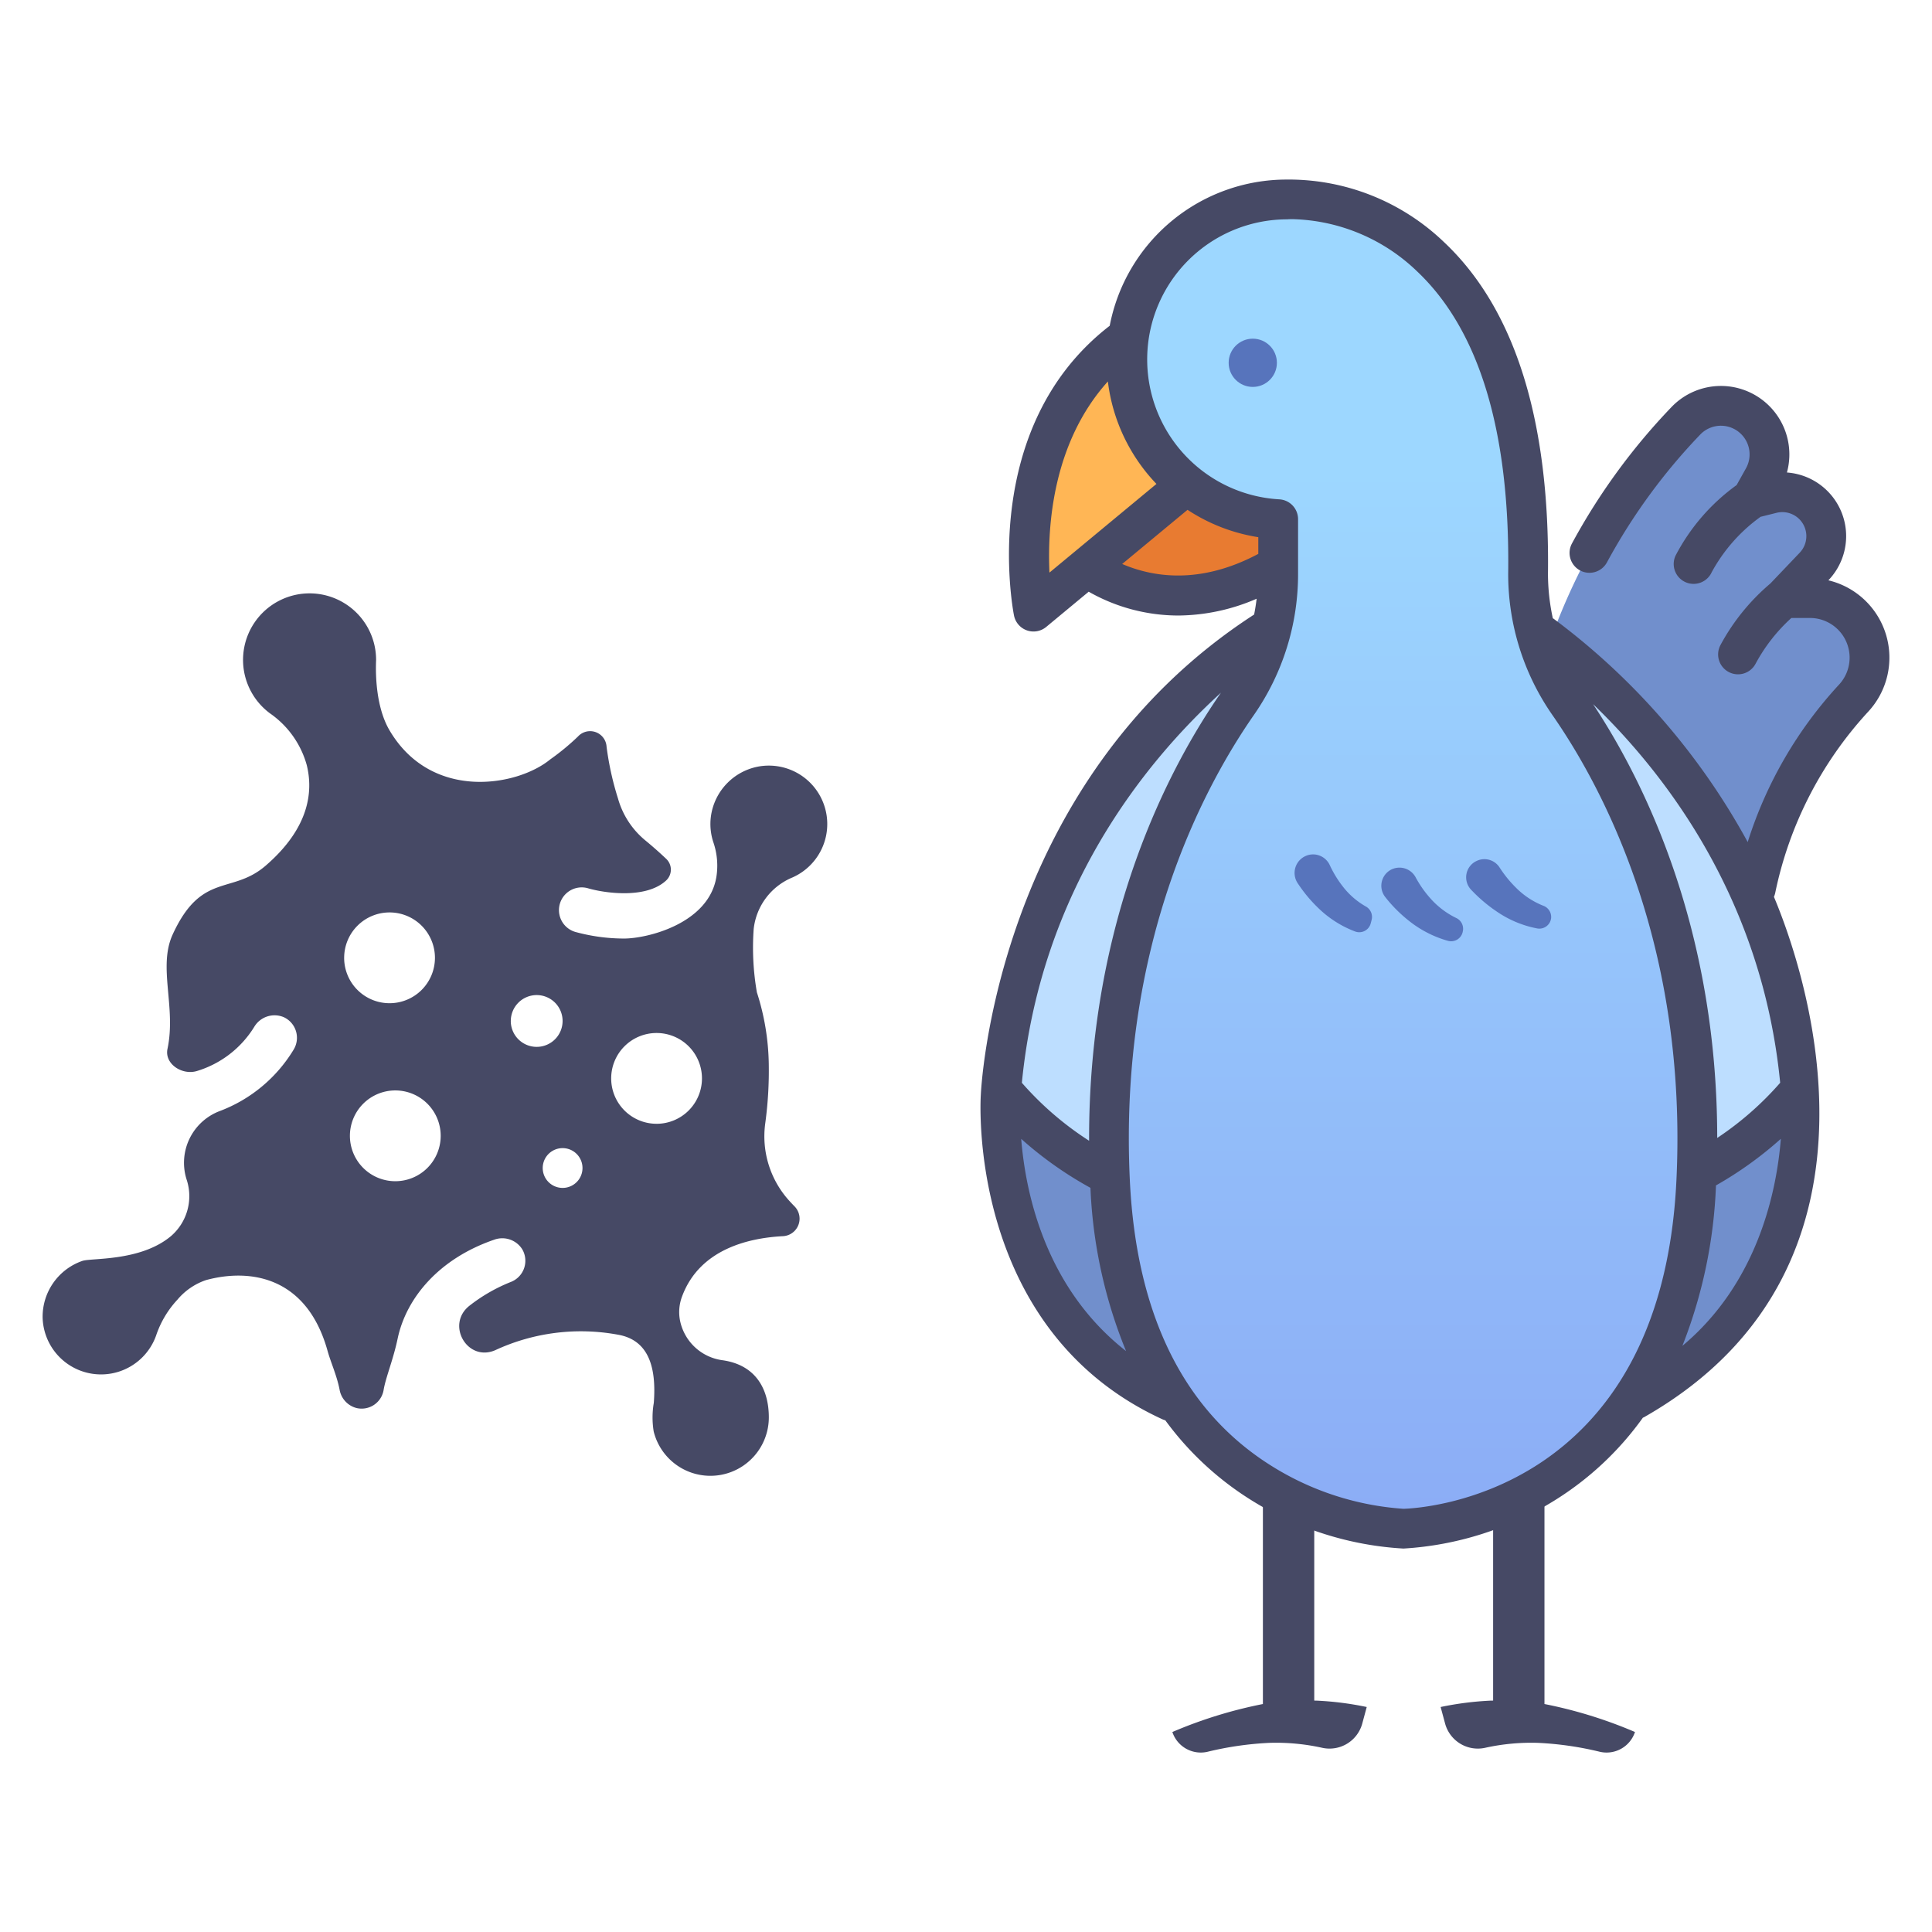 <?xml version="1.0" ?><svg id="icons" viewBox="0 0 340 340" xmlns="http://www.w3.org/2000/svg" xmlns:xlink="http://www.w3.org/1999/xlink"><defs><linearGradient gradientUnits="userSpaceOnUse" id="linear-gradient" x1="246.93" x2="246.93" y1="82.741" y2="283.257"><stop offset="0" stop-color="#9dd7ff"/><stop offset="1" stop-color="#8aa9f5"/></linearGradient></defs><title/><path d="M231.657,299.279c-.124,0-.248,0-.371-.006V243.7h-9.037v56.181a79.345,79.345,0,0,0-15.931,4.925h0a5.266,5.266,0,0,0,6.176,3.481,57.373,57.373,0,0,1,10.9-1.573,37.546,37.546,0,0,1,9.341.881,5.97,5.97,0,0,0,6.979-4.2l.808-2.99A55.43,55.43,0,0,0,231.657,299.279Z" style="fill:#464965"/><path d="M262.394,299.279c.123,0,.247,0,.371-.006V243.7H271.8v56.181a79.356,79.356,0,0,1,15.93,4.925h0a5.265,5.265,0,0,1-6.176,3.481,57.351,57.351,0,0,0-10.9-1.573,37.538,37.538,0,0,0-9.34.881,5.97,5.97,0,0,1-6.979-4.2l-.808-2.99A55.43,55.43,0,0,1,262.394,299.279Z" style="fill:#464965"/><path d="M268.4,129.975s3.334-30,28.316-55.954a8.541,8.541,0,0,1,12.483.225h0a8.54,8.54,0,0,1,1.114,9.885l-2,3.589,3.494-.867a7.725,7.725,0,0,1,8.911,4.333h0a7.726,7.726,0,0,1-1.456,8.5l-5.31,5.571h4.576a10.483,10.483,0,0,1,10.036,7.455h0a10.425,10.425,0,0,1-2.367,10.174c-6.739,7.129-19.126,23.946-18.968,51.122Z" style="fill:#718fcc"/><path d="M188.534,97.654s18.062,18.062,43.539-3.232L221.807,75.409Z" style="fill:#e87b31"/><path d="M181.88,107.639s-7.035-35.652,20.914-51.052l9.886,25.526Z" style="fill:#ffb655"/><path d="M227.825,107.639s-46.8,26.676-51.629,84.065c3.121,18.348,30.626,30.509,40.627,22.4Z" style="fill:#bddeff"/><path d="M213.184,249.308l3.639-35.2c-21.429-3.992-33.832-14.154-40.619-22.4-.036.428-.078.851-.109,1.282C176.1,192.986,172.842,236.945,213.184,249.308Z" style="fill:#718fcc"/><path d="M265.289,107.639s46.8,26.676,51.629,84.065c-3.121,18.348-30.627,30.509-40.627,22.4Z" style="fill:#bddeff"/><path d="M279.929,249.308l-3.638-35.2c21.429-3.992,33.832-14.154,40.619-22.4.036.428.077.851.108,1.282C317.018,192.986,320.272,236.945,279.929,249.308Z" style="fill:#718fcc"/><path d="M276.048,123.8a40.093,40.093,0,0,1-7.126-22.922C269.8,31.7,226.383,35.1,226.383,35.1a28.158,28.158,0,0,0-1.444,56.278v9.5a40.093,40.093,0,0,1-7.126,22.922c-9.386,13.476-24.484,42-22.475,84.073,2.888,60.5,51.592,61.152,51.592,61.152s48.7-.65,51.593-61.152C300.531,165.8,285.433,137.277,276.048,123.8Z" style="fill:url(#linear-gradient)"/><circle cx="220.468" cy="63.847" r="4.245" style="fill:#5774bc"/><path d="M230.01,150.545A3.228,3.228,0,0,1,234,152.209c.093.2.19.4.289.6a19.1,19.1,0,0,0,1.961,3.117,13.627,13.627,0,0,0,4.083,3.584,2.1,2.1,0,0,1,1.055,2.362l-.166.638a2.086,2.086,0,0,1-2.744,1.417,18.806,18.806,0,0,1-6.449-4.1,25.146,25.146,0,0,1-3.17-3.682q-.244-.35-.479-.7a3.261,3.261,0,0,1,1.633-4.9Z" style="fill:#5774bc"/><path d="M245.138,152.9a3.224,3.224,0,0,1,4.006,1.522c.1.185.2.369.31.549a19.278,19.278,0,0,0,2.209,3.059,14.558,14.558,0,0,0,4.6,3.518,2.087,2.087,0,0,1,1.182,2.288l-.029.144a2.085,2.085,0,0,1-2.606,1.59,19.428,19.428,0,0,1-6.842-3.508,25.042,25.042,0,0,1-3.558-3.425c-.222-.263-.439-.527-.651-.8a3.2,3.2,0,0,1,1.377-4.94Z" style="fill:#5774bc"/><path d="M259.689,151.6a3.168,3.168,0,0,1,4.187,1.023q.207.323.425.635a20.6,20.6,0,0,0,2.462,2.937,14.068,14.068,0,0,0,4.813,3.192,2.111,2.111,0,0,1,1.4,2.143h0a2.087,2.087,0,0,1-2.456,1.86,18.756,18.756,0,0,1-7.117-2.977,26.21,26.21,0,0,1-3.8-3.107q-.378-.374-.742-.758a3.177,3.177,0,0,1,.819-4.948Z" style="fill:#5774bc"/><path d="M134.2,134.791a10.342,10.342,0,0,0-9.108,9.011,10.208,10.208,0,0,0,.45,4.434,12.662,12.662,0,0,1,.523,6.125c-1.383,8.191-12.144,10.807-16.256,10.807a32.663,32.663,0,0,1-8.586-1.17,4,4,0,0,1,2.291-7.665c2.546.748,9.943,1.971,13.615-1.291l.022-.019a2.612,2.612,0,0,0,.07-3.9q-1.759-1.669-3.717-3.277a14.689,14.689,0,0,1-4.742-7.31,52.173,52.173,0,0,1-2.016-9.127,2.9,2.9,0,0,0-5.042-1.786,41.712,41.712,0,0,1-4.862,4.01c-5.776,4.763-20.9,7.421-28.288-5.1-2.852-4.831-2.367-12.042-2.367-12.393a11.707,11.707,0,1,0-18.65,9.416,16.418,16.418,0,0,1,6.436,9.047c1.182,4.72.451,11.1-7.2,17.722-5.965,5.167-11.3,1.074-16.375,12.105-2.642,5.737.637,12.8-.921,20.148-.565,2.66,2.591,4.7,5.191,3.9A17.954,17.954,0,0,0,44.749,180.7a4.157,4.157,0,0,1,5.245-1.668,4,4,0,0,1,1.656,5.724,25.843,25.843,0,0,1-12.98,10.772A9.73,9.73,0,0,0,32.8,207.45l.044.139a9.28,9.28,0,0,1-2.745,9.937c-5.394,4.53-14.089,3.81-15.636,4.384A10.4,10.4,0,0,0,7.5,231.842a10.284,10.284,0,0,0,19.975,3.182,17.292,17.292,0,0,1,3.748-6.3,11.275,11.275,0,0,1,5.06-3.457c7.883-2.125,17.746-.514,21.356,12.439.588,2.111,1.621,4.3,2.123,6.851a4.051,4.051,0,0,0,3,3.239,3.921,3.921,0,0,0,4.744-3.158c.37-2.239,1.676-5.277,2.47-9.049,1.5-7.147,7.255-14.082,16.987-17.419a4.149,4.149,0,0,1,4.942,1.682,4,4,0,0,1-1.958,5.732A29.424,29.424,0,0,0,82.6,229.8c-4.177,3.311-.352,9.927,4.542,7.816a35.879,35.879,0,0,1,21.586-2.737c5.44.931,6.81,5.762,6.33,12a15.162,15.162,0,0,0-.019,5.038,10.283,10.283,0,0,0,20.262-2.489c0-4.79-2.145-9.219-8.2-10.057a8.808,8.808,0,0,1-7.391-6.8l-.022-.1a7.77,7.77,0,0,1,.344-4.315c3.155-8.51,12.076-10.317,17.76-10.61a3.086,3.086,0,0,0,2.051-5.228q-.48-.487-.954-1.01a16.875,16.875,0,0,1-4.218-13.618,68.652,68.652,0,0,0,.618-10.581,42.965,42.965,0,0,0-2.091-12.477h0a45.846,45.846,0,0,1-.559-11.17,11.13,11.13,0,0,1,6.809-9.039,10.281,10.281,0,0,0-5.256-19.629Zm-73.633,33.77a7.988,7.988,0,1,1,7.987,7.988A7.987,7.987,0,0,1,60.565,168.561Zm9,39.313a7.988,7.988,0,1,1,7.988-7.988A7.988,7.988,0,0,1,69.563,207.874Zm20.326-28.2a4.557,4.557,0,1,1,4.557,4.557A4.556,4.556,0,0,1,89.889,179.676Zm9.6,29.344a3.5,3.5,0,1,1,2.983-3.95A3.5,3.5,0,0,1,99.486,209.02Zm16.054-11.251a7.988,7.988,0,1,1,7.987-7.988A7.988,7.988,0,0,1,115.54,197.769Z" style="fill:#464965"/><path d="M321.764,102.125l.026-.028a11.228,11.228,0,0,0-7.32-18.946,12.049,12.049,0,0,0-11.432-15.229l-.194,0a12.039,12.039,0,0,0-8.649,3.673,110.743,110.743,0,0,0-17.554,24.04,3.5,3.5,0,0,0,6.154,3.336,103.784,103.784,0,0,1,16.443-22.521,5.04,5.04,0,0,1,7.362.142,5.038,5.038,0,0,1,.657,5.834l-1.642,2.941a35.5,35.5,0,0,0-10.758,12.44,3.5,3.5,0,0,0,6.375,2.892,29.117,29.117,0,0,1,8.6-9.75l2.81-.7a4.227,4.227,0,0,1,4.078,7.019l-5.161,5.415a37.4,37.4,0,0,0-8.814,10.891,3.5,3.5,0,1,0,6.233,3.187,30.106,30.106,0,0,1,6.274-8.008h3.267a6.983,6.983,0,0,1,5.125,11.725,73.226,73.226,0,0,0-16.077,27.713,121.429,121.429,0,0,0-34.152-39.3c-.046-.034-.1-.055-.144-.086a37.083,37.083,0,0,1-.854-7.878c.343-27.006-5.838-46.651-18.371-58.39A39.446,39.446,0,0,0,226.268,31.6a31.706,31.706,0,0,0-30.977,25.73c-23.076,17.819-17.111,49.634-16.844,50.983a3.5,3.5,0,0,0,5.667,2.017l7.479-6.2a31.953,31.953,0,0,0,15.739,4.192,35.149,35.149,0,0,0,13.815-2.956q-.169,1.406-.441,2.783c-45.993,29.733-48.1,84.574-48.1,84.574-.031.411-2.638,41.249,32.06,57.093a3.5,3.5,0,0,0,.409.136,54.329,54.329,0,0,0,15.307,14.161,56.567,56.567,0,0,0,26.6,8.407,56.614,56.614,0,0,0,26.5-8.407,54.369,54.369,0,0,0,15.645-14.631,1.361,1.361,0,0,0,.152-.052C337,222.308,316.3,167.614,312.182,157.829a3.546,3.546,0,0,0,.223-.671,66.936,66.936,0,0,1,16.33-31.871,13.992,13.992,0,0,0-6.971-23.162Zm-8.482,88.426a55.377,55.377,0,0,1-11.08,9.709c-.014-36.952-12.9-62.831-21.85-76.345C293.48,136.56,310.152,158.568,313.282,190.551ZM194.967,67.13a31.565,31.565,0,0,0,8.548,18.033l-18.829,15.605C184.311,92.573,185.256,77.916,194.967,67.13Zm2.519,32.121,11.5-9.531a31.43,31.43,0,0,0,12.453,4.815v2.94C211.188,102.936,202.865,101.563,197.486,99.251ZM214.872,121.9c-8.972,12.913-23.313,39.713-23.209,78.853a55.56,55.56,0,0,1-11.831-10.2C183.123,156.876,201.239,134.339,214.872,121.9Zm-35.158,78.52a65.5,65.5,0,0,0,12.188,8.62,84.841,84.841,0,0,0,6.266,28.726C183.932,226.633,180.473,209.9,179.714,200.42Zm67.219,65.1a50.1,50.1,0,0,1-22.88-7.366c-15.595-9.61-24.08-26.584-25.22-50.452-1.964-41.147,12.848-68.979,21.852-81.906a43.374,43.374,0,0,0,7.754-24.922v-9.5a3.5,3.5,0,0,0-3.324-3.5A24.658,24.658,0,0,1,226.383,38.6c.081,0,.178,0,.258-.009s.359-.023.834-.023a32.708,32.708,0,0,1,21.9,9.178c10.961,10.358,16.359,28.218,16.042,53.13a43.373,43.373,0,0,0,7.755,24.922h0c9,12.929,23.815,40.762,21.851,81.906C292.361,263.575,249.473,265.464,246.933,265.525Zm49.144-28.681a85.914,85.914,0,0,0,5.907-28.227,65.375,65.375,0,0,0,11.416-8.2C312.661,209.642,309.363,225.725,296.077,236.844Z" style="fill:#464965"/></svg>